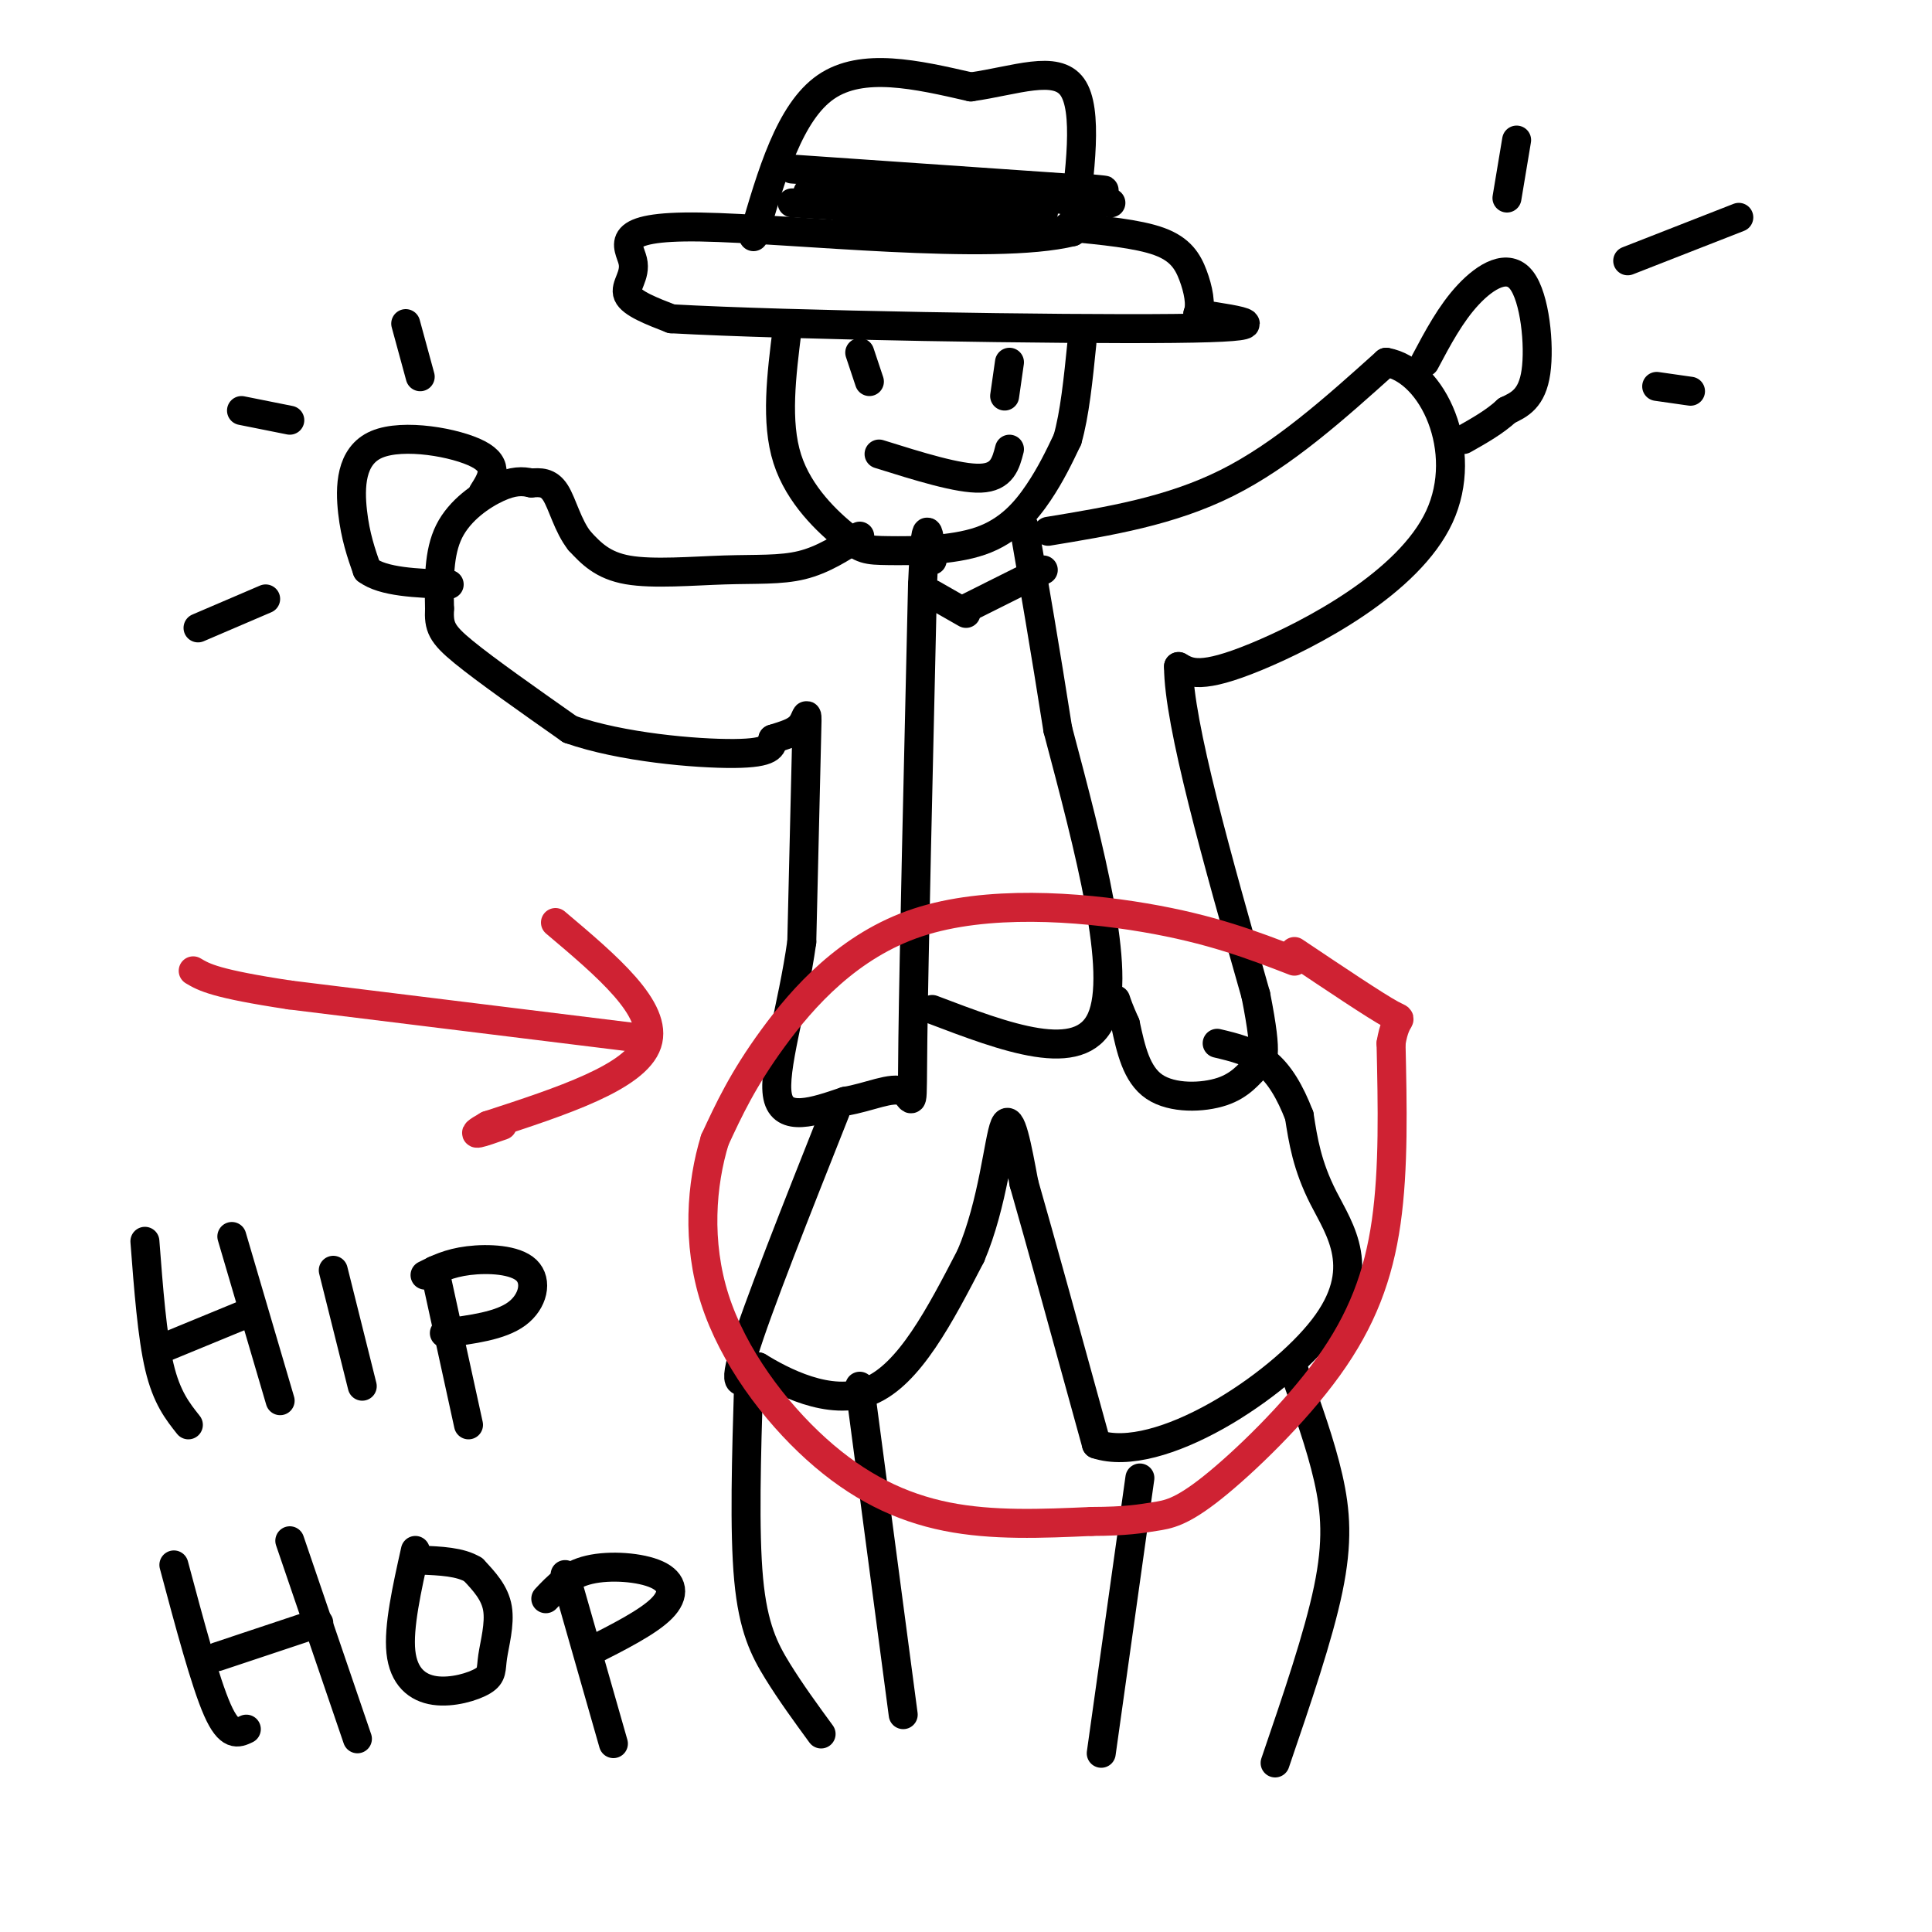 <svg viewBox='0 0 400 400' version='1.1' xmlns='http://www.w3.org/2000/svg' xmlns:xlink='http://www.w3.org/1999/xlink'><g fill='none' stroke='#000000' stroke-width='6' stroke-linecap='round' stroke-linejoin='round'><path d='M156,49c3.750,-12.917 7.500,-25.833 15,-31c7.500,-5.167 18.750,-2.583 30,0'/><path d='M201,18c9.333,-1.333 17.667,-4.667 21,0c3.333,4.667 1.667,17.333 0,30'/><path d='M222,48c-16.635,4.086 -58.222,-0.699 -77,-1c-18.778,-0.301 -14.748,3.880 -14,7c0.748,3.120 -1.786,5.177 -1,7c0.786,1.823 4.893,3.411 9,5'/><path d='M139,66c24.289,1.356 80.511,2.244 104,2c23.489,-0.244 14.244,-1.622 5,-3'/><path d='M248,65c0.738,-1.893 0.083,-5.125 -1,-8c-1.083,-2.875 -2.595,-5.393 -7,-7c-4.405,-1.607 -11.702,-2.304 -19,-3'/><path d='M163,68c-1.217,9.690 -2.434,19.380 0,27c2.434,7.620 8.520,13.169 12,16c3.480,2.831 4.356,2.944 9,3c4.644,0.056 13.058,0.053 19,-2c5.942,-2.053 9.412,-6.158 12,-10c2.588,-3.842 4.294,-7.421 6,-11'/><path d='M221,91c1.500,-5.167 2.250,-12.583 3,-20'/><path d='M178,73c0.000,0.000 2.000,6.000 2,6'/><path d='M209,75c0.000,0.000 -1.000,7.000 -1,7'/><path d='M182,94c8.250,2.583 16.500,5.167 21,5c4.500,-0.167 5.250,-3.083 6,-6'/><path d='M178,111c-3.798,2.458 -7.595,4.917 -12,6c-4.405,1.083 -9.417,0.792 -16,1c-6.583,0.208 -14.738,0.917 -20,0c-5.262,-0.917 -7.631,-3.458 -10,-6'/><path d='M120,112c-2.444,-3.067 -3.556,-7.733 -5,-10c-1.444,-2.267 -3.222,-2.133 -5,-2'/><path d='M110,100c-1.786,-0.429 -3.750,-0.500 -7,1c-3.250,1.500 -7.786,4.571 -10,9c-2.214,4.429 -2.107,10.214 -2,16'/><path d='M91,126c-0.178,3.778 0.378,5.222 5,9c4.622,3.778 13.311,9.889 22,16'/><path d='M118,151c10.622,3.733 26.178,5.067 34,5c7.822,-0.067 7.911,-1.533 8,-3'/><path d='M160,153c2.524,-0.821 4.833,-1.375 6,-3c1.167,-1.625 1.190,-4.321 1,3c-0.190,7.321 -0.595,24.661 -1,42'/><path d='M166,195c-1.889,13.600 -6.111,26.600 -5,32c1.111,5.400 7.556,3.200 14,1'/><path d='M175,228c4.786,-0.762 9.750,-3.167 12,-2c2.250,1.167 1.786,5.905 2,-11c0.214,-16.905 1.107,-55.452 2,-94'/><path d='M191,121c0.667,-16.500 1.333,-10.750 2,-5'/><path d='M193,209c15.333,5.833 30.667,11.667 35,2c4.333,-9.667 -2.333,-34.833 -9,-60'/><path d='M219,151c-2.667,-17.000 -4.833,-29.500 -7,-42'/><path d='M217,110c12.667,-2.083 25.333,-4.167 37,-10c11.667,-5.833 22.333,-15.417 33,-25'/><path d='M287,75c9.667,1.667 17.333,18.333 11,32c-6.333,13.667 -26.667,24.333 -38,29c-11.333,4.667 -13.667,3.333 -16,2'/><path d='M244,138c0.000,11.667 8.000,39.833 16,68'/><path d='M260,206c2.695,13.640 1.434,13.738 0,15c-1.434,1.262 -3.040,3.686 -7,5c-3.960,1.314 -10.274,1.518 -14,-1c-3.726,-2.518 -4.863,-7.759 -6,-13'/><path d='M233,212c-1.333,-3.000 -1.667,-4.000 -2,-5'/><path d='M295,75c2.685,-5.060 5.369,-10.119 9,-14c3.631,-3.881 8.208,-6.583 11,-3c2.792,3.583 3.798,13.452 3,19c-0.798,5.548 -3.399,6.774 -6,8'/><path d='M312,85c-2.500,2.333 -5.750,4.167 -9,6'/><path d='M100,102c1.786,-2.810 3.571,-5.619 -1,-8c-4.571,-2.381 -15.500,-4.333 -21,-2c-5.500,2.333 -5.571,8.952 -5,14c0.571,5.048 1.786,8.524 3,12'/><path d='M76,118c3.333,2.500 10.167,2.750 17,3'/><path d='M173,230c-8.167,20.583 -16.333,41.167 -19,50c-2.667,8.833 0.167,5.917 3,3'/><path d='M157,283c4.644,2.822 14.756,8.378 23,5c8.244,-3.378 14.622,-15.689 21,-28'/><path d='M201,260c4.644,-10.889 5.756,-24.111 7,-27c1.244,-2.889 2.622,4.556 4,12'/><path d='M212,245c3.167,11.000 9.083,32.500 15,54'/><path d='M227,299c12.893,4.333 37.625,-11.833 47,-24c9.375,-12.167 3.393,-20.333 0,-27c-3.393,-6.667 -4.196,-11.833 -5,-17'/><path d='M269,231c-1.889,-4.911 -4.111,-8.689 -7,-11c-2.889,-2.311 -6.444,-3.156 -10,-4'/><path d='M155,286c-0.467,15.489 -0.933,30.978 0,41c0.933,10.022 3.267,14.578 6,19c2.733,4.422 5.867,8.711 9,13'/><path d='M178,287c0.000,0.000 9.000,68.000 9,68'/><path d='M236,306c0.000,0.000 -8.000,57.000 -8,57'/><path d='M268,284c2.711,7.533 5.422,15.067 7,22c1.578,6.933 2.022,13.267 0,23c-2.022,9.733 -6.511,22.867 -11,36'/></g>
<g fill='none' stroke='#cf2233' stroke-width='6' stroke-linecap='round' stroke-linejoin='round'><path d='M268,199c-8.607,-3.327 -17.214,-6.655 -31,-9c-13.786,-2.345 -32.750,-3.708 -47,1c-14.250,4.708 -23.786,15.488 -30,24c-6.214,8.512 -9.107,14.756 -12,21'/><path d='M148,236c-2.794,9.064 -3.780,21.223 0,33c3.780,11.777 12.325,23.171 21,31c8.675,7.829 17.478,12.094 27,14c9.522,1.906 19.761,1.453 30,1'/><path d='M226,315c7.197,-0.017 10.188,-0.560 13,-1c2.812,-0.440 5.444,-0.778 12,-6c6.556,-5.222 17.034,-15.329 24,-25c6.966,-9.671 10.419,-18.906 12,-30c1.581,-11.094 1.291,-24.047 1,-37'/><path d='M288,216c1.044,-6.511 3.156,-4.289 0,-6c-3.156,-1.711 -11.578,-7.356 -20,-13'/><path d='M115,191c10.667,9.000 21.333,18.000 19,25c-2.333,7.000 -17.667,12.000 -33,17'/><path d='M101,233c-5.000,2.833 -1.000,1.417 3,0'/><path d='M133,215c0.000,0.000 -73.000,-9.000 -73,-9'/><path d='M60,206c-15.500,-2.333 -17.750,-3.667 -20,-5'/></g>
<g fill='none' stroke='#000000' stroke-width='6' stroke-linecap='round' stroke-linejoin='round'><path d='M30,257c0.750,9.833 1.500,19.667 3,26c1.500,6.333 3.750,9.167 6,12'/><path d='M34,279c0.000,0.000 17.000,-7.000 17,-7'/><path d='M48,256c0.000,0.000 10.000,34.000 10,34'/><path d='M69,263c0.000,0.000 6.000,24.000 6,24'/><path d='M90,263c0.000,0.000 7.000,32.000 7,32'/><path d='M88,264c2.476,-1.250 4.952,-2.500 9,-3c4.048,-0.500 9.667,-0.250 12,2c2.333,2.250 1.381,6.500 -2,9c-3.381,2.500 -9.190,3.250 -15,4'/><path d='M36,324c3.250,12.167 6.500,24.333 9,30c2.500,5.667 4.250,4.833 6,4'/><path d='M45,343c0.000,0.000 21.000,-7.000 21,-7'/><path d='M60,319c0.000,0.000 14.000,41.000 14,41'/><path d='M86,321c-1.769,7.932 -3.538,15.863 -3,21c0.538,5.137 3.385,7.479 7,8c3.615,0.521 8.000,-0.778 10,-2c2.000,-1.222 1.615,-2.368 2,-5c0.385,-2.632 1.538,-6.752 1,-10c-0.538,-3.248 -2.769,-5.624 -5,-8'/><path d='M98,325c-2.667,-1.667 -6.833,-1.833 -11,-2'/><path d='M117,326c0.000,0.000 10.000,35.000 10,35'/><path d='M113,331c2.339,-2.494 4.679,-4.988 9,-6c4.321,-1.012 10.625,-0.542 14,1c3.375,1.542 3.821,4.155 1,7c-2.821,2.845 -8.911,5.923 -15,9'/><path d='M314,29c0.000,0.000 -2.000,12.000 -2,12'/><path d='M337,54c0.000,0.000 23.000,-9.000 23,-9'/><path d='M343,80c0.000,0.000 7.000,1.000 7,1'/><path d='M84,67c0.000,0.000 3.000,11.000 3,11'/><path d='M50,85c0.000,0.000 10.000,2.000 10,2'/><path d='M41,130c0.000,0.000 14.000,-6.000 14,-6'/><path d='M164,35c0.000,0.000 58.000,4.000 58,4'/><path d='M222,39c10.167,0.667 6.583,0.333 3,0'/><path d='M164,42c20.833,1.250 41.667,2.500 48,3c6.333,0.500 -1.833,0.250 -10,0'/><path d='M202,45c-9.378,-0.222 -27.822,-0.778 -27,-1c0.822,-0.222 20.911,-0.111 41,0'/><path d='M216,44c-6.289,-0.933 -42.511,-3.267 -48,-4c-5.489,-0.733 19.756,0.133 45,1'/><path d='M213,41c10.333,0.333 13.667,0.667 17,1'/><path d='M200,126c0.000,0.000 16.000,-8.000 16,-8'/><path d='M200,127c0.000,0.000 -7.000,-4.000 -7,-4'/></g>
</svg>
